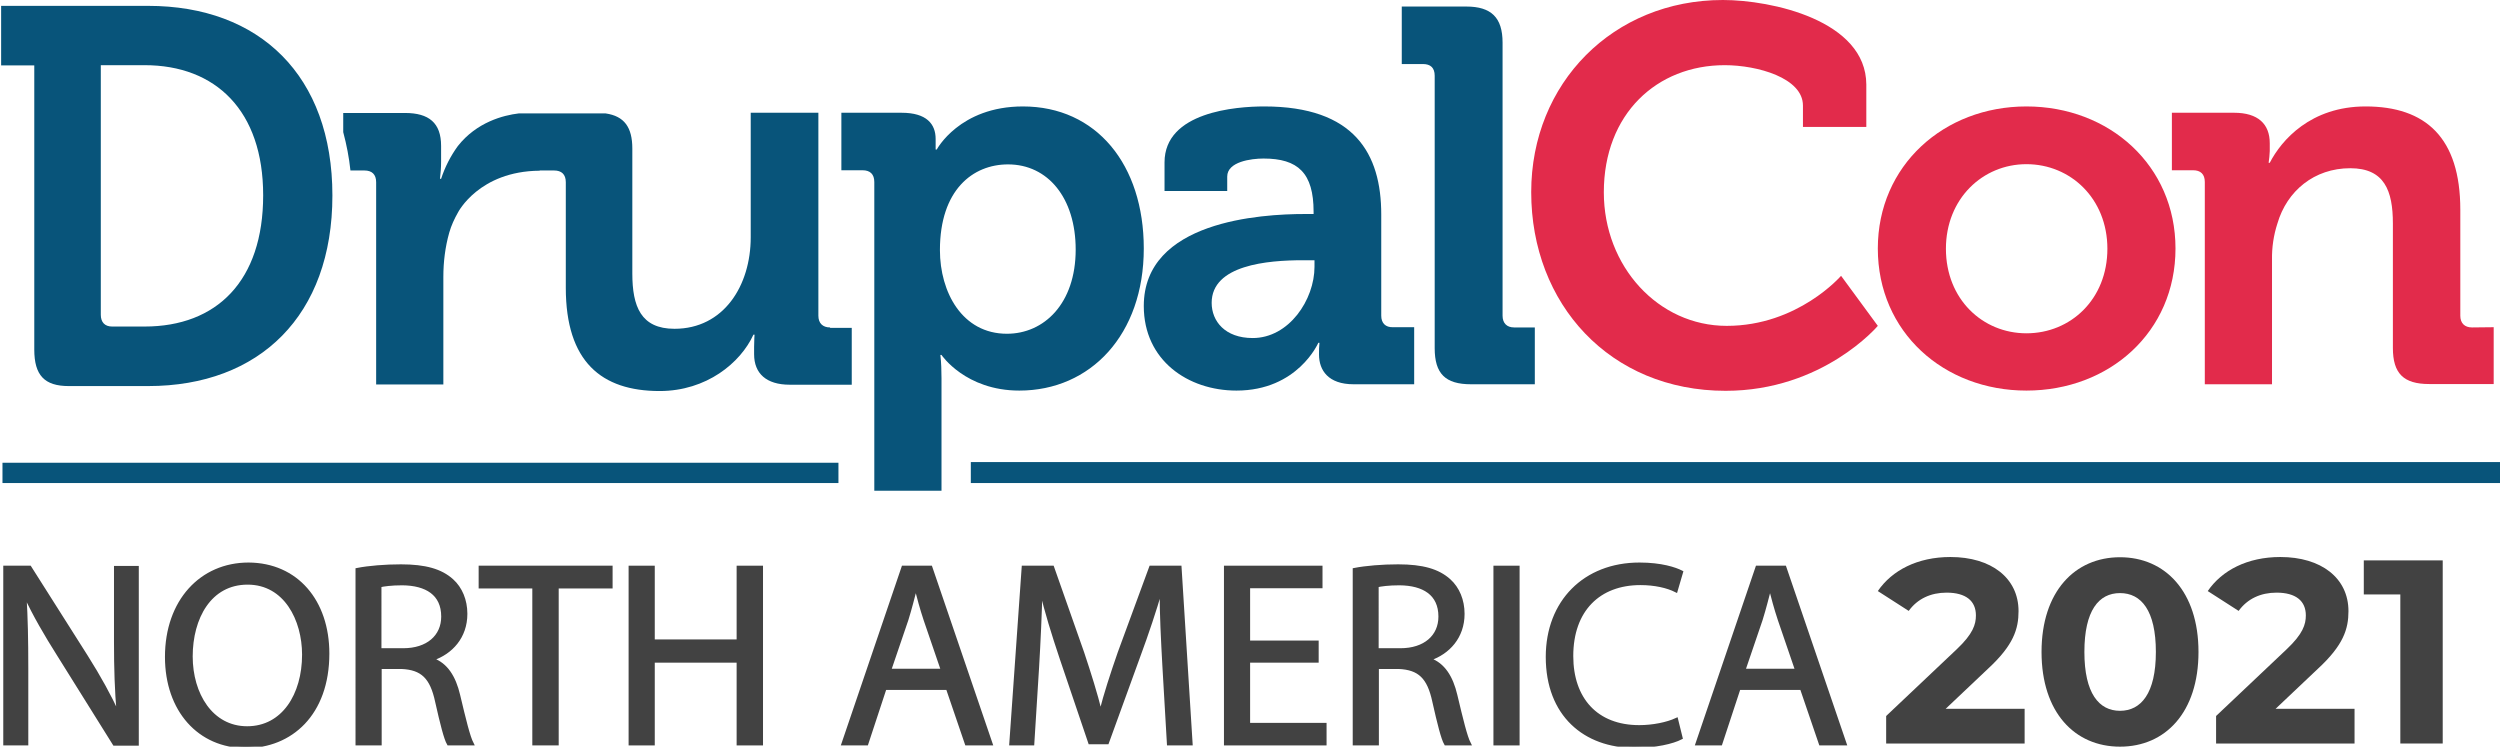 <?xml version="1.0" encoding="utf-8"?>
<!-- Generator: Adobe Illustrator 24.3.0, SVG Export Plug-In . SVG Version: 6.00 Build 0)  -->
<svg version="1.1" id="Livello_1" xmlns="http://www.w3.org/2000/svg" xmlns:xlink="http://www.w3.org/1999/xlink" x="0px" y="0px"
	 viewBox="0 0 1108.6 331.1" style="enable-background:new 0 0 1108.6 331.1;" xml:space="preserve">
<style type="text/css">
	.st0{fill:#08547A;}
	.st1{fill:#E22B4B;}
	.st2{fill:#424242;}
	.st3{fill:#424242;stroke:#424242;stroke-width:1.5;stroke-miterlimit:10;}
</style>
<rect x="1.1" y="205.2" class="st0" width="370.7" height="9"/>
<rect x="430.5" y="204.9" class="st0" width="678.1" height="9.3"/>
<path class="st0" d="M15.2,29H0.5V2.6h65.2c49.4,0,81.7,30.9,81.7,84.1s-32.3,84.5-81.7,84.5H30.5c-10.8,0-15.3-4.8-15.3-16.2V29z
	 M49.7,144.8h14.4c32,0,52.6-20.2,52.6-58.2c0-37.5-21-57.7-52.6-57.7H44.7v110.7C44.7,142.9,46.5,144.8,49.7,144.8z"/>
<path class="st0" d="M453.6,47.2c-28.1,0-38.2,19.1-38.2,19.1h-0.5v-4.7c0-6.6-4-11.6-15.1-11.6h-26.7v25.5h9.4
	c3.3,0,5.2,1.7,5.2,5.2v136.9h29.8v-49.8c0-3.5-0.1-6.9-0.5-10.4h0.5c0,0,10.6,15.8,34.5,15.8c31.6,0,55.2-24.8,55.2-63
	C507.2,73,486.2,47.2,453.6,47.2z M446.5,148c-19.8,0-29.7-18.4-29.7-37.1c0-26.7,14.6-38,30.2-38c17.7,0,30,14.9,30,37.8
	C477,134.6,463,148,446.5,148z"/>
<path class="st0" d="M612.5,140V95.1c0-26.9-11.8-47.9-51.9-47.9c-12.5,0-44.2,2.4-44.2,24.8v12.7h27.8v-6.4c0-6.6,10.6-8,16.1-8
	c15.3,0,22.2,6.4,22.2,23.6v1h-3.8c-19.6,0-71.5,3.1-71.5,40.8c0,24.1,19.6,37.5,41.1,37.5c27.2,0,36.3-21.2,36.3-21.2h0.5
	c-0.2,1.7-0.2,3.5-0.2,5.2c0,7.1,4.2,13.2,15.3,13.2h26.9v-25.3h-9.4C614.4,145.2,612.5,143.3,612.5,140z M582.9,118.3
	c0,14.6-11.3,31.6-27.4,31.6c-12.3,0-18.2-7.5-18.2-15.6c0-16.8,24.8-18.9,40.4-18.9h5.2V118.3z"/>
<path class="st0" d="M666.3,140V18.9c0-11.1-5-16-16.1-16h-28.6v25.5h9.4c3.3,0,5.2,1.6,5.2,5.2v120.8c0,11.3,4.7,16,16.1,16h28.3
	v-25.2h-9.2C668.2,145.2,666.3,143.3,666.3,140z"/>
<path class="st1" d="M765.7,144.5c-30.4,0-54.5-26.4-54.5-59.2c0-34.9,23.6-56.4,53.6-56.4c14.6,0,34.7,5.7,34.7,17.9v9.5h28.1V37.5
	C827.5,9,785.5,0,764,0c-48.6,0-85,36.8-85,85.2c0,49.6,34.9,88.1,86.2,88.1c43.2,0,67.5-28.8,67.5-28.8l-16.3-22.2
	C816.4,122.3,797.3,144.5,765.7,144.5z"/>
<path class="st1" d="M898.6,47.2c-36.6,0-65.9,26.2-65.9,63c0,37.1,29.3,63,65.9,63c36.8,0,66.1-26,66.1-63
	C964.7,73.4,935.4,47.2,898.6,47.2z M898.6,147.8c-19.4,0-35.7-15.1-35.7-37.5c0-22.2,16.3-37.5,35.7-37.5
	c19.6,0,35.9,15.3,35.9,37.5C934.5,132.7,918.2,147.8,898.6,147.8L898.6,147.8z"/>
<path class="st1" d="M1096.2,145.2c-3.3,0-5.2-1.9-5.2-5.2V93c0-31.9-15.3-45.8-42-45.8c-24.3,0-37.3,14.9-42.5,25h-0.5
	c0.3-1.7,0.4-3.5,0.5-5.2v-3.5c0-8.5-5.2-13.5-15.8-13.5h-27.6v25.5h9.4c3.3,0,5.2,1.7,5.2,5.2v89.7h29.8v-55.2
	c-0.1-5.4,0.7-10.9,2.4-16.1c4.2-14.4,16.3-24.5,32.3-24.5c15.1,0,18.9,9.9,18.9,24.5v55.2c0,11.3,4.7,16,16.1,16h28.6v-25.2
	L1096.2,145.2L1096.2,145.2z"/>
<path class="st0" d="M368.1,145.2c-3.3,0-5.2-1.9-5.2-5.2V50h-30v55.2c0,21.5-12,40.6-33.8,40.6c-14.9,0-18.7-9.9-18.7-24.5V65.9
	c0-9.5-3.6-14.4-11.8-15.6H230c-6.7,0.8-18.6,3.8-27,14.5c-3.2,4.4-5.7,9.3-7.4,14.5h-0.5c0.3-2.5,0.5-5,0.5-7.5v-7.1
	c0-10.2-5.4-14.6-16-14.6h-27.4v8.5c1.5,5.6,2.6,11.3,3.2,17h6.2c3.3,0,5.2,1.7,5.2,5.2v89.7h29.8v-47.7c0-6.6,0.8-13.2,2.6-19.6
	c0.9-3.2,2.3-6.2,3.9-9l0,0c0,0,9.3-18.3,36.2-18.5v-0.1h6.4c3.3,0,5.2,1.7,5.2,5.2v46.8c0,32.8,15.8,45.8,41.6,45.8
	c20.8,0,35.9-12.5,41.6-25h0.5c0,0-0.2,2.6-0.2,5.4v3.3c0,8.5,5.4,13.5,15.8,13.5h27.5v-25.2h-9.6V145.2z"/>
<path class="st2" d="M897.8,314.4v15.3h-61.4v-12.2l31.3-29.6c7.2-6.8,8.5-11,8.5-15c0-6.4-4.4-10.1-13-10.1c-7,0-12.9,2.7-16.8,8.1
	l-13.7-8.8c6.3-9.2,17.6-15.1,32.2-15.1c18.1,0,30.2,9.3,30.2,24c0,7.9-2.2,15.1-13.6,25.6l-18.7,17.7h35V314.4z"/>
<path class="st2" d="M905.3,289.1c0-26.8,14.8-42,34.8-42s34.8,15.2,34.8,42s-14.7,42-34.8,42S905.3,315.9,905.3,289.1z M956,289.1
	c0-18.4-6.5-26.1-15.9-26.1s-15.8,7.7-15.8,26.1s6.5,26.1,15.8,26.1S956,307.5,956,289.1L956,289.1z"/>
<path class="st2" d="M1044.1,314.4v15.3h-61.4v-12.2l31.3-29.6c7.2-6.8,8.5-11,8.5-15c0-6.4-4.4-10.1-13-10.1
	c-7,0-12.9,2.7-16.8,8.1l-13.7-8.8c6.3-9.2,17.6-15.1,32.2-15.1c18.1,0,30.2,9.3,30.2,24c0,7.9-2.2,15.1-13.6,25.6l-18.7,17.7h35
	V314.4z"/>
<path class="st2" d="M1083.2,248.5v81.2h-18.8v-66.1h-16.2v-15.1H1083.2z"/>
<g>
	<path class="st3" d="M2.2,329.8v-78.2h11l25.1,39.6c5.8,9.2,10.3,17.4,14,25.4l0.2-0.1c-0.9-10.4-1.2-20-1.2-32.1v-32.7h9.5v78.2
		H50.7l-24.8-39.7c-5.5-8.7-10.7-17.6-14.6-26.1l-0.3,0.1c0.6,9.9,0.8,19.3,0.8,32.2v33.4H2.2z"/>
	<path class="st3" d="M145.3,289.8c0,26.9-16.4,41.2-36.3,41.2c-20.6,0-35.1-16-35.1-39.7c0-24.8,15.4-41.1,36.3-41.1
		C131.5,250.3,145.3,266.6,145.3,289.8z M84.7,291.1c0,16.7,9,31.7,24.9,31.7c16,0,25.1-14.7,25.1-32.5c0-15.5-8.1-31.8-24.9-31.8
		C93,258.5,84.7,274,84.7,291.1z"/>
	<path class="st3" d="M158.4,252.6c5.1-1,12.4-1.6,19.4-1.6c10.8,0,17.7,2,22.6,6.4c3.9,3.5,6.1,8.8,6.1,14.8
		c0,10.3-6.5,17.2-14.7,20v0.3c6,2.1,9.6,7.7,11.5,15.8c2.6,10.9,4.4,18.4,6,21.5h-10.4c-1.3-2.2-3-8.9-5.2-18.7
		c-2.3-10.8-6.5-14.8-15.7-15.2h-9.5v33.9h-10.1V252.6z M168.5,288.2h10.3c10.8,0,17.6-5.9,17.6-14.8c0-10.1-7.3-14.5-18-14.6
		c-4.9,0-8.4,0.5-10,0.9V288.2z"/>
	<path class="st3" d="M236.7,260.2H213v-8.6h57.9v8.6h-23.9v69.6h-10.2V260.2z"/>
	<path class="st3" d="M289.6,251.6v32.7h37.8v-32.7h10.2v78.2h-10.2v-36.7h-37.8v36.7h-10.1v-78.2H289.6z"/>
	<path class="st3" d="M392.4,305.2l-8.1,24.6h-10.4l26.6-78.2h12.2l26.7,78.2h-10.8l-8.4-24.6H392.4z M418,297.3l-7.7-22.5
		c-1.7-5.1-2.9-9.7-4.1-14.3h-0.2c-1.2,4.6-2.4,9.4-3.9,14.2l-7.7,22.6H418z"/>
	<path class="st3" d="M516.2,295.4c-0.6-10.9-1.3-24-1.2-33.8h-0.3c-2.7,9.2-5.9,18.9-9.9,29.7L491,329.3h-7.7l-12.6-37.2
		c-3.7-11-6.8-21.1-9-30.4h-0.2c-0.2,9.7-0.8,22.9-1.5,34.6l-2.1,33.5h-9.6l5.5-78.2h12.9l13.3,37.8c3.2,9.6,5.9,18.2,7.9,26.3h0.3
		c2-7.9,4.8-16.5,8.2-26.3l13.9-37.8h12.9l4.9,78.2h-9.9L516.2,295.4z"/>
	<path class="st3" d="M584,293.1h-30.4v28.2h33.9v8.5h-44v-78.2h42.2v8.5h-32.1v24.7H584V293.1z"/>
	<path class="st3" d="M600.6,252.6c5.1-1,12.4-1.6,19.4-1.6c10.8,0,17.7,2,22.6,6.4c3.9,3.5,6.1,8.8,6.1,14.8
		c0,10.3-6.5,17.2-14.7,20v0.3c6,2.1,9.6,7.7,11.5,15.8c2.6,10.9,4.4,18.4,6,21.5h-10.4c-1.3-2.2-3-8.9-5.2-18.7
		c-2.3-10.8-6.5-14.8-15.7-15.2h-9.5v33.9h-10.1V252.6z M610.7,288.2H621c10.8,0,17.6-5.9,17.6-14.8c0-10.1-7.3-14.5-18-14.6
		c-4.9,0-8.4,0.5-10,0.9V288.2z"/>
	<path class="st3" d="M673.1,251.6v78.2H663v-78.2H673.1z"/>
	<path class="st3" d="M745.4,327.2c-3.7,1.9-11.1,3.7-20.6,3.7c-22,0-38.6-13.9-38.6-39.6c0-24.5,16.6-41.1,40.8-41.1
		c9.7,0,15.9,2.1,18.6,3.5l-2.4,8.2c-3.8-1.9-9.3-3.2-15.8-3.2c-18.3,0-30.5,11.7-30.5,32.2c0,19.1,11,31.4,30,31.4
		c6.1,0,12.4-1.3,16.5-3.2L745.4,327.2z"/>
	<path class="st3" d="M771.1,305.2l-8.1,24.6h-10.4l26.6-78.2h12.2l26.7,78.2h-10.8l-8.4-24.6H771.1z M796.8,297.3l-7.7-22.5
		c-1.7-5.1-2.9-9.7-4.1-14.3h-0.2c-1.2,4.6-2.4,9.4-3.9,14.2l-7.7,22.6H796.8z"/>
</g>
</svg>
